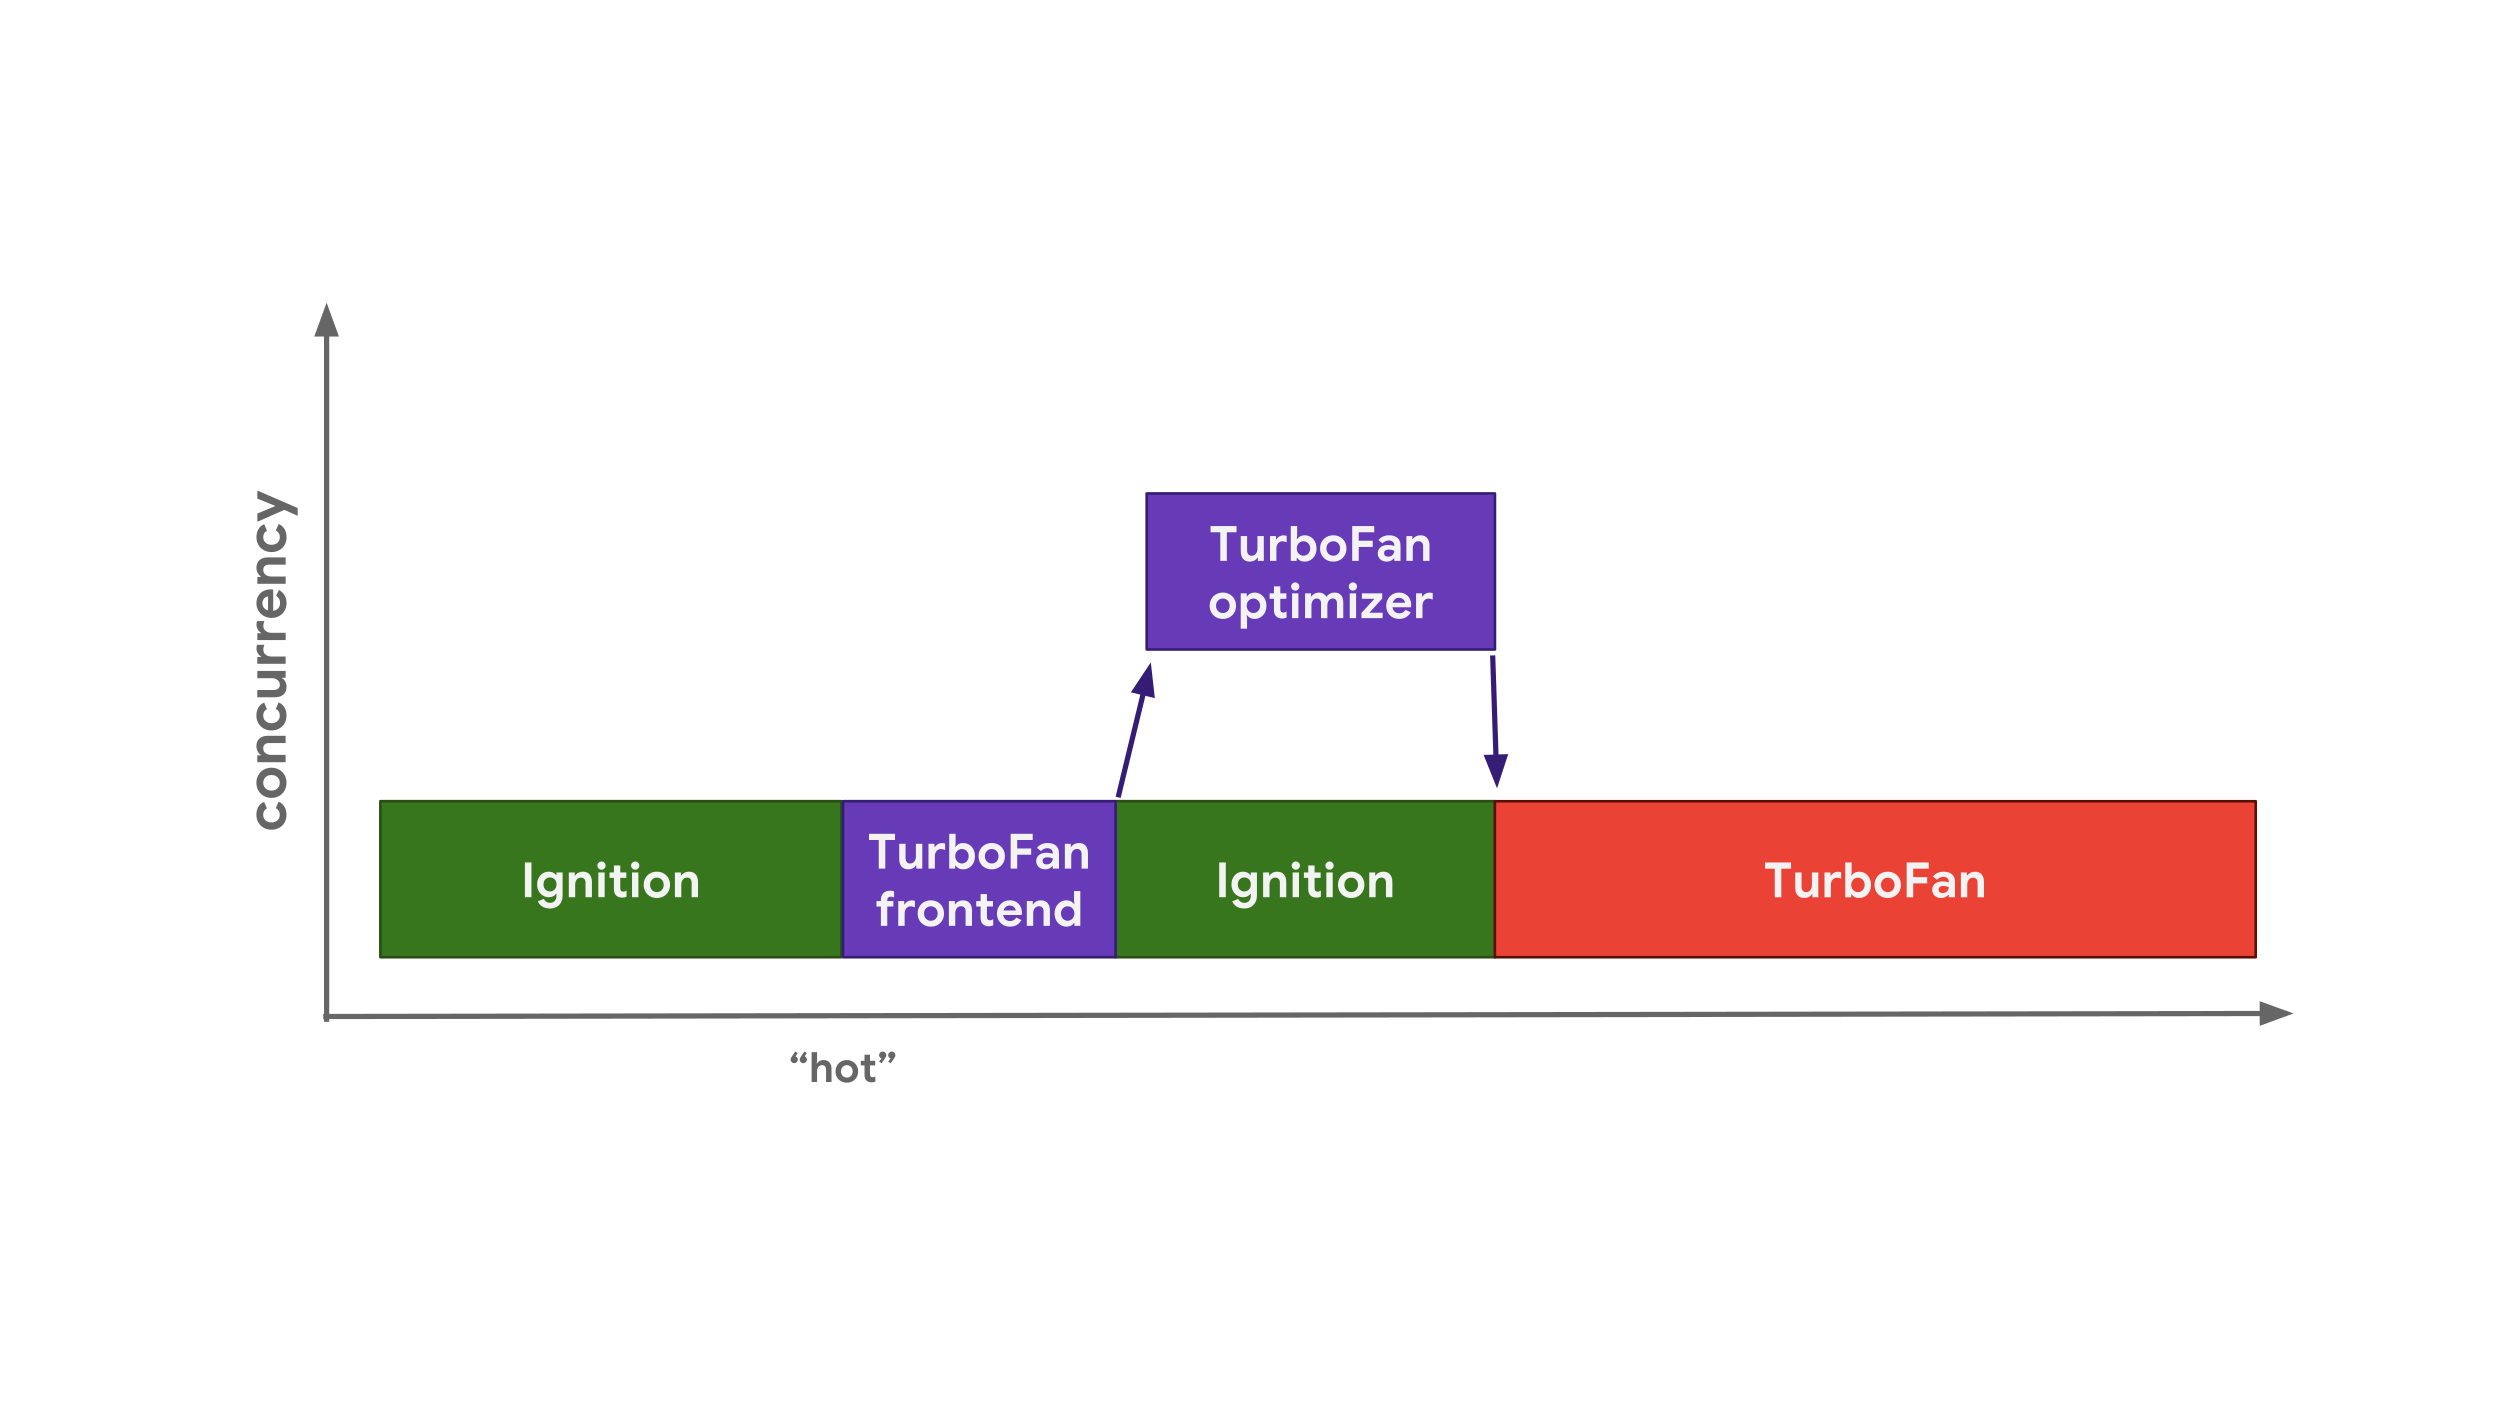 <svg viewBox="0 0 960 540" fill="none" stroke-linecap="square" stroke-miterlimit="10" xmlns="http://www.w3.org/2000/svg"><rect x="0" y="0" width="960" height="540" fill="#333333" stroke="none"/><clipPath id="a"><path d="M0 0h960v540H0V0z"/></clipPath><g clip-path="url(#a)"><path fill="#fff" d="M0 0h960v540H0z" fill-rule="evenodd"/><path fill="#666" d="M25.705 517.365v-1.93h6.463c.066.34.104.746.104 1.184 0 1.447-.397 3.24-1.672 4.515-1.24 1.293-2.827 1.982-4.929 1.982-3.895 0-7.17-3.17-7.17-7.066 0-3.895 3.275-7.066 7.17-7.066 2.154 0 3.689.844 4.843 1.947l-1.361 1.362c-.827-.776-1.948-1.379-3.481-1.379-2.844 0-5.068 2.292-5.068 5.136 0 2.844 2.224 5.136 5.068 5.136 1.844 0 2.895-.741 3.567-1.413.548-.547.908-1.333 1.048-2.407h-4.582zM42.188 518.578c0 2.62-2.05 4.55-4.567 4.55-2.517 0-4.567-1.93-4.567-4.55 0-2.637 2.05-4.55 4.567-4.55 2.516 0 4.567 1.913 4.567 4.55zm-1.999 0c0-1.637-1.189-2.758-2.568-2.758-1.378 0-2.568 1.12-2.568 2.758 0 1.62 1.189 2.758 2.568 2.758s2.568-1.138 2.568-2.758zM52.152 518.578c0 2.62-2.05 4.55-4.567 4.55-2.517 0-4.568-1.93-4.568-4.55 0-2.637 2.051-4.55 4.568-4.55 2.516 0 4.567 1.913 4.567 4.55zm-2 0c0-1.637-1.188-2.758-2.567-2.758-1.379 0-2.568 1.12-2.568 2.758 0 1.62 1.189 2.758 2.568 2.758 1.378 0 2.568-1.138 2.568-2.758zM61.702 514.304v8.17c0 3.36-1.982 4.739-4.326 4.739-2.206 0-3.533-1.483-4.033-2.69l1.74-.723c.311.741 1.069 1.62 2.293 1.62 1.5 0 2.43-.93 2.43-2.67v-.656h-.068c-.449.552-1.31 1.034-2.396 1.034-2.275 0-4.36-1.982-4.36-4.533 0-2.568 2.085-4.567 4.36-4.567 1.086 0 1.947.483 2.396 1.018h.068v-.742h1.896zm-1.758 4.291c0-1.602-1.068-2.775-2.43-2.775-1.379 0-2.533 1.173-2.533 2.775 0 1.586 1.154 2.741 2.533 2.741 1.361 0 2.43-1.155 2.43-2.74zM65.088 509.522v13.33H63.09v-13.33h2zM72.81 520.077l1.55 1.034c-.5.742-1.706 2.017-3.791 2.017-2.586 0-4.516-2-4.516-4.55 0-2.707 1.948-4.551 4.292-4.551 2.361 0 3.516 1.879 3.895 2.896l.207.517-6.084 2.516c.465.914 1.19 1.379 2.206 1.379s1.723-.499 2.24-1.258zm-4.775-1.637l4.067-1.69c-.224-.568-.896-.965-1.689-.965-1.017.001-2.43.897-2.378 2.655z" fill-rule="evenodd"/><path fill="#fff" d="M2.37 495.703h96v44.284h-96z" fill-rule="evenodd"/><path fill="none" d="M79.276 386.215l.063-264.85h45.795l-.063 264.85z"/><path fill="#666" d="M110.014 312.89q0 1.64-.735 2.953-.734 1.297-2.063 2.031-1.328.735-2.984.735-1.672 0-2.969-.735-1.312-.734-2.062-2.031-.75-1.313-.75-2.953.001-1.813.783-3.11.781-1.312 2.203-1.875l1.062 2.547q-1.437.688-1.438 2.438 0 1.281.875 2.11.859.812 2.296.812 1.454 0 2.329-.813.875-.828.875-2.11 0-1.765-1.546-2.562l1.11-2.531q1.437.703 2.234 2 .78 1.297.78 3.094zm.003-12.3q0 1.672-.75 3-.766 1.329-2.079 2.063-1.313.734-2.953.734-1.625 0-2.938-.734-1.328-.734-2.077-2.062-.766-1.329-.765-3 0-1.672.766-2.985.75-1.328 2.079-2.062 1.312-.735 2.937-.735 1.641 0 2.953.735 1.313.734 2.078 2.062.75 1.313.75 2.985zm-2.578 0q0-.812-.374-1.5-.39-.687-1.11-1.093-.734-.406-1.718-.406-.969 0-1.688.406t-1.094 1.094q-.39.687-.39 1.5-.001.796.39 1.484.374.687 1.093 1.11.719.406 1.687.406.954 0 1.704-.407.734-.422 1.125-1.109.375-.688.375-1.484zm-8.639-7.913l.001-2.625h1.36v-.172q-.782-.5-1.235-1.39-.468-.891-.468-1.938 0-1.969 1.204-2.984 1.188-1.032 3.25-1.032h6.766v2.797h-6.423q-1.047 0-1.61.531-.577.532-.578 1.5 0 1.125.875 1.829.86.687 2.187.687h5.547v2.797H98.8zm11.223-17.9q0 1.64-.735 2.952-.734 1.297-2.063 2.032-1.328.734-2.984.734-1.672 0-2.969-.734-1.312-.735-2.062-2.032-.75-1.312-.749-2.953 0-1.812.782-3.11.782-1.312 2.204-1.874l1.061 2.547q-1.437.687-1.438 2.437 0 1.282.875 2.11.859.812 2.297.812 1.453 0 2.328-.812.875-.828.875-2.11 0-1.765-1.546-2.562l1.11-2.531q1.437.703 2.234 2 .78 1.296.78 3.093zm.003-11.034q0 1.968-1.22 3-1.218 1.015-3.39 1.015h-6.61l.001-2.797h6.266q1.11 0 1.75-.53.625-.532.625-1.407 0-1.188-.874-1.89-.875-.704-2.219-.704h-5.547v-2.797h10.876v2.625h-1.36v.172q.78.485 1.25 1.375.452.875.452 1.938zm-11.217-8.838l.001-2.625h1.453v-.172q-.765-.407-1.265-1.25-.516-.86-.515-1.89 0-.75.234-1.36h2.797q-.203.578-.297.968-.11.391-.11.844 0 1.235.906 1.969.89.719 2.25.719h5.422v2.797H98.808zm.003-9.108v-2.625h1.453v-.171q-.765-.407-1.265-1.25-.515-.86-.515-1.891 0-.75.235-1.36h2.796q-.203.579-.297.97-.11.39-.11.843 0 1.234.907 1.969.89.719 2.25.719h5.421v2.796H98.812zm11.222-14.216q0 1.625-.75 2.937-.751 1.297-2.064 2.032-1.313.734-2.953.734-1.547 0-2.875-.719-1.344-.734-2.125-2.015-.796-1.282-.796-2.86 0-1.687.735-2.89.72-1.22 1.985-1.844 1.25-.64 2.782-.64.5 0 .937.062l-.002 8.172q1.313-.22 1.985-1.032.656-.828.656-1.968 0-.97-.405-1.657-.422-.687-1.125-1.093l1.11-2.266q2.906 1.656 2.905 5.047zm-7.109-2.578q-.5.047-1 .375-.516.328-.844.922-.328.578-.329 1.375 0 1 .594 1.718.578.704 1.578 1.032l.001-5.422zm-4.108-4.832v-2.625h1.36v-.172q-.781-.5-1.234-1.39-.469-.891-.469-1.938 0-1.97 1.204-2.985 1.188-1.031 3.25-1.031h6.766v2.797h-6.422q-1.047 0-1.61.531-.578.531-.578 1.5 0 1.125.874 1.828.86.688 2.188.688h5.546v2.797H98.817zm11.223-17.901q0 1.64-.735 2.953-.735 1.297-2.063 2.031-1.329.735-2.985.735-1.672 0-2.968-.735-1.313-.734-2.062-2.03-.75-1.313-.75-2.954 0-1.812.782-3.11.782-1.312 2.204-1.874l1.062 2.547q-1.438.687-1.438 2.437 0 1.281.874 2.11.86.812 2.297.812 1.453 0 2.328-.813.875-.828.876-2.109 0-1.766-1.547-2.562l1.11-2.532q1.438.703 2.234 2 .781 1.297.78 3.094zm-.857-10.487l-10.36 4.578v-3.171l6.766-2.813v-.172l-6.764-2.719v-3.109l15.483 6.719v3l-5.125-2.313z"/><path fill="#38761d" d="M146.058 307.661h177.07v59.906h-177.07z" fill-rule="evenodd"/><path stroke="#274e13" stroke-linejoin="round" stroke-linecap="butt" d="M146.058 307.661h177.07v59.906h-177.07z"/><path fill="#f3f3f3" d="M201.564 331.175h2.515v13.36h-2.515v-13.36zm9.606 17.687q-1.812 0-3.015-.812-1.188-.813-1.594-1.953l2.297-.922q.297.703.906 1.11.625.421 1.406.421 1.156 0 1.828-.719.688-.703.688-2.015v-.75h-.14q-.454.64-1.188.984-.72.328-1.657.328-1.171 0-2.187-.61-1.016-.609-1.64-1.718-.61-1.11-.61-2.578 0-1.469.61-2.578.624-1.11 1.64-1.719 1.016-.61 2.187-.61.938 0 1.657.344.734.329 1.187.97h.14v-1.016h2.36v8.859q0 1.531-.61 2.64-.593 1.126-1.702 1.735-1.094.61-2.563.61zm.031-6.547q1.032 0 1.75-.718.735-.72.735-1.97 0-1.28-.719-1.983-.719-.704-1.766-.704-1.03 0-1.765.72-.735.702-.735 1.968t.735 1.984q.734.703 1.765.703zm7.22-7.296h2.297v1.187h.156q.422-.687 1.203-1.078.797-.406 1.703-.406 1.72 0 2.61 1.047.906 1.046.906 2.859v5.906h-2.453v-5.61q0-.921-.469-1.421t-1.297-.5q-1 0-1.61.766-.593.765-.593 1.921v4.844h-2.453v-9.515zm12.566-1.047q-.656 0-1.125-.47-.469-.468-.469-1.108 0-.657.469-1.11.469-.469 1.125-.469t1.11.47q.452.452.452 1.109 0 .64-.453 1.109t-1.11.469zm-1.235 1.047h2.438v9.515h-2.438v-9.515zm9.134 9.671q-.703 0-1.297-.218-.594-.22-.969-.594-.875-.844-.875-2.39v-4.376h-1.672v-2.093h1.672v-2.688h2.438v2.688h2.328v2.093h-2.328v3.938q0 .719.312 1.047.266.297.906.297.344 0 .579-.094.234-.094.609-.328v2.39q-.797.328-1.703.328zm5.048-10.718q-.656 0-1.125-.47-.469-.468-.469-1.108 0-.657.47-1.11.468-.469 1.124-.469.656 0 1.11.47.453.452.453 1.109 0 .64-.453 1.109-.454.469-1.11.469zm-1.234 1.047h2.437v9.515H242.7v-9.515zm9.555 9.812q-1.484 0-2.64-.656-1.157-.672-1.797-1.813-.64-1.156-.64-2.578t.64-2.578q.64-1.156 1.797-1.812 1.156-.672 2.64-.672 1.453 0 2.61.672 1.156.656 1.796 1.812.641 1.156.641 2.578t-.64 2.578q-.641 1.14-1.797 1.813-1.157.656-2.61.656zm0-2.25q.703 0 1.297-.328.61-.344.953-.984.36-.641.36-1.485 0-.844-.36-1.469-.344-.64-.953-.968-.594-.344-1.297-.344-.719 0-1.312.344-.594.328-.97.968-.358.625-.358 1.47 0 .827.359 1.484.375.64.969.984.593.328 1.312.328zm6.911-7.562h2.297v1.187h.156q.422-.687 1.204-1.078.796-.406 1.703-.406 1.718 0 2.609 1.047.906 1.046.906 2.859v5.906h-2.453v-5.61q0-.921-.469-1.421-.468-.5-1.296-.5-1 0-1.61.766-.594.765-.594 1.921v4.844h-2.453v-9.515z"/><path fill="#38761d" d="M428.362 307.661h145.701v59.906h-145.7z" fill-rule="evenodd"/><path stroke="#274e13" stroke-linejoin="round" stroke-linecap="butt" d="M428.362 307.661h145.701v59.906h-145.7z"/><path fill="#f3f3f3" d="M468.183 331.175h2.516v13.36h-2.516v-13.36zm9.607 17.687q-1.813 0-3.016-.812-1.188-.813-1.594-1.953l2.297-.922q.297.703.906 1.11.625.421 1.407.421 1.156 0 1.828-.719.687-.703.687-2.015v-.75h-.14q-.454.64-1.188.984-.719.328-1.656.328-1.172 0-2.188-.61-1.015-.609-1.64-1.718-.61-1.11-.61-2.578 0-1.469.61-2.578.625-1.11 1.64-1.719 1.016-.61 2.188-.61.937 0 1.656.344.734.329 1.188.97h.14v-1.016h2.36v8.859q0 1.531-.61 2.64-.594 1.126-1.703 1.735-1.094.61-2.562.61zm.03-6.547q1.032 0 1.75-.718.735-.72.735-1.97 0-1.28-.719-1.983-.718-.704-1.765-.704-1.031 0-1.766.72-.734.702-.734 1.968t.734 1.984q.735.703 1.766.703zm7.22-7.296h2.297v1.187h.157q.421-.687 1.203-1.078.797-.406 1.703-.406 1.719 0 2.61 1.047.905 1.046.905 2.859v5.906h-2.453v-5.61q0-.921-.468-1.421-.47-.5-1.297-.5-1 0-1.61.766-.593.765-.593 1.921v4.844h-2.454v-9.515zm12.566-1.047q-.656 0-1.125-.47-.469-.468-.469-1.108 0-.657.47-1.11.468-.469 1.124-.469.656 0 1.11.47.453.452.453 1.109 0 .64-.453 1.109-.454.469-1.11.469zm-1.234 1.047h2.437v9.515h-2.437v-9.515zm9.133 9.671q-.703 0-1.297-.218-.593-.22-.968-.594-.875-.844-.875-2.39v-4.376h-1.672v-2.093h1.672v-2.688h2.437v2.688h2.328v2.093h-2.328v3.938q0 .719.313 1.047.265.297.906.297.344 0 .578-.094.234-.094.61-.328v2.39q-.797.328-1.704.328zm5.049-10.718q-.657 0-1.125-.47-.47-.468-.47-1.108 0-.657.47-1.11.468-.469 1.125-.469.656 0 1.109.47.453.452.453 1.109 0 .64-.453 1.109t-1.11.469zm-1.235 1.047h2.438v9.515h-2.438v-9.515zm9.556 9.812q-1.485 0-2.641-.656-1.156-.672-1.797-1.813-.64-1.156-.64-2.578t.64-2.578q.64-1.156 1.797-1.812 1.156-.672 2.64-.672 1.454 0 2.61.672 1.156.656 1.797 1.812.64 1.156.64 2.578t-.64 2.578q-.64 1.14-1.797 1.813-1.156.656-2.61.656zm0-2.25q.703 0 1.297-.328.609-.344.953-.984.359-.641.359-1.485 0-.844-.36-1.469-.343-.64-.952-.968-.594-.344-1.297-.344-.72 0-1.313.344-.594.328-.969.968-.359.625-.359 1.47 0 .827.36 1.484.374.64.968.984.594.328 1.313.328zm6.91-7.562h2.298v1.187h.156q.422-.687 1.203-1.078.797-.406 1.703-.406 1.719 0 2.61 1.047.906 1.046.906 2.859v5.906h-2.453v-5.61q0-.921-.47-1.421-.468-.5-1.296-.5-1 0-1.61.766-.593.765-.593 1.921v4.844h-2.453v-9.515z"/><path fill="#ea4335" d="M574.04 307.672h292.157v59.905H574.039z" fill-rule="evenodd"/><path stroke="#5b0f00" stroke-linejoin="round" stroke-linecap="butt" d="M574.04 307.672h292.157v59.905H574.039z"/><path fill="#f3f3f3" d="M681.508 333.576h-3.734v-2.39h9.984v2.39h-3.734v10.969h-2.516v-10.97zm11.36 11.266q-1.718 0-2.609-1.063-.89-1.062-.89-2.969v-5.78h2.437v5.483q0 .97.47 1.532.468.547 1.233.547 1.047 0 1.657-.766.61-.766.61-1.953v-4.844h2.452v9.516h-2.297v-1.188h-.156q-.422.688-1.203 1.094-.766.39-1.703.39zm7.738-9.813h2.297v1.266h.157q.359-.672 1.093-1.11.75-.437 1.641-.437.656 0 1.203.203v2.453q-.5-.187-.86-.266-.343-.093-.734-.093-1.078 0-1.718.78-.625.782-.625 1.985v4.735h-2.454v-9.516zm13.28 9.813q-.985 0-1.735-.407-.75-.406-1.125-1.03h-.156v1.14h-2.297v-13.36h2.453v3.657l-.156 1.343h.156q.39-.61 1.125-1.03.75-.423 1.734-.423 1.281 0 2.328.64 1.063.641 1.657 1.798.593 1.156.593 2.625 0 1.468-.593 2.625-.594 1.14-1.657 1.78-1.047.642-2.328.642zm-.438-2.25q.687 0 1.28-.36.61-.36.954-.984.36-.64.36-1.453 0-.828-.36-1.453-.344-.641-.953-.985-.594-.344-1.281-.344-.672 0-1.266.344t-.953.985q-.36.625-.36 1.453 0 .812.36 1.453.36.625.953.984.594.36 1.266.36zm11.46 2.25q-1.485 0-2.641-.657-1.157-.672-1.797-1.812-.64-1.156-.64-2.578t.64-2.578q.64-1.157 1.797-1.813 1.156-.672 2.64-.672 1.453 0 2.61.672 1.156.656 1.797 1.813.64 1.156.64 2.578t-.64 2.578q-.641 1.14-1.797 1.812-1.157.657-2.61.657zm0-2.25q.702 0 1.296-.329.61-.343.953-.984.36-.64.36-1.484t-.36-1.47q-.343-.64-.953-.968-.594-.344-1.297-.344-.718 0-1.312.344-.594.328-.969.969-.36.625-.36 1.469 0 .828.36 1.484.375.64.969.984.594.329 1.312.329zm7.254-11.407h8.469v2.39h-5.953v3.25h5.36v2.392h-5.36v5.328h-2.516v-13.36zm13.268 13.657q-1.515 0-2.484-.875-.969-.891-.969-2.329 0-.953.5-1.671.5-.735 1.375-1.125.89-.391 1.953-.391 1.469 0 2.516.422v-.406q0-.782-.594-1.266-.578-.484-1.578-.484-.672 0-1.297.312-.625.297-1.031.797l-1.563-1.234q.688-.891 1.735-1.375 1.047-.485 2.265-.485 2.188 0 3.329 1.016 1.14 1 1.14 2.937v5.86h-2.406v-.97h-.156q-.422.563-1.125.923-.703.344-1.61.344zm.578-1.907q1.063 0 1.688-.672.625-.687.625-1.593-.953-.453-2-.453-1.906 0-1.906 1.421 0 .579.406.938.422.36 1.187.36zm6.967-7.906h2.296v1.188h.157q.422-.688 1.203-1.079.797-.406 1.703-.406 1.719 0 2.61 1.047.906 1.047.906 2.86v5.906h-2.454v-5.61q0-.922-.468-1.422-.469-.5-1.297-.5-1 0-1.61.766-.593.766-.593 1.922v4.844h-2.453v-9.516z"/><path fill="#673ab7" d="M440.33 189.49h133.733v59.906H440.331z" fill-rule="evenodd"/><path stroke="#351c75" stroke-linejoin="round" stroke-linecap="butt" d="M440.33 189.49h133.733v59.906H440.331z"/><path fill="#f3f3f3" d="M468.587 204.395h-3.734v-2.39h9.984v2.39h-3.734v10.969h-2.516v-10.97zm11.36 11.265q-1.718 0-2.609-1.062-.89-1.063-.89-2.969v-5.781h2.437v5.484q0 .97.469 1.532.469.546 1.234.546 1.047 0 1.657-.765.609-.766.609-1.953v-4.844h2.453v9.516h-2.297v-1.188h-.156q-.422.688-1.203 1.094-.766.39-1.703.39zm7.738-9.812h2.297v1.266h.156q.36-.672 1.094-1.11.75-.437 1.64-.437.657 0 1.204.203v2.453q-.5-.188-.86-.266-.343-.093-.734-.093-1.078 0-1.719.78-.625.782-.625 1.985v4.735h-2.453v-9.516zm13.279 9.812q-.984 0-1.734-.406t-1.125-1.031h-.157v1.14h-2.297v-13.359h2.454v3.656l-.157 1.344h.157q.39-.61 1.125-1.031.75-.422 1.734-.422 1.281 0 2.328.64 1.063.641 1.656 1.798.594 1.156.594 2.625 0 1.468-.594 2.625-.593 1.14-1.656 1.78-1.047.641-2.328.641zm-.438-2.25q.688 0 1.282-.359.61-.36.953-.984.36-.64.36-1.453 0-.829-.36-1.454-.344-.64-.953-.984-.594-.344-1.282-.344-.671 0-1.265.344-.594.344-.953.984-.36.625-.36 1.454 0 .812.36 1.453.36.625.953.984.594.36 1.265.36zm11.46 2.25q-1.484 0-2.64-.656-1.157-.672-1.797-1.812-.641-1.157-.641-2.578 0-1.422.64-2.579.641-1.156 1.797-1.812 1.157-.672 2.641-.672 1.453 0 2.61.672 1.156.656 1.796 1.812.64 1.157.64 2.579 0 1.421-.64 2.578-.64 1.14-1.797 1.812-1.156.656-2.609.656zm0-2.25q.703 0 1.297-.328.61-.343.953-.984.36-.64.36-1.484t-.36-1.47q-.344-.64-.953-.968-.594-.344-1.297-.344-.719 0-1.312.344-.594.328-.97.969-.359.625-.359 1.469 0 .828.36 1.484.375.64.969.984.593.328 1.312.328zm7.255-11.406h8.469v2.39h-5.953v3.25h5.359v2.391h-5.36v5.329h-2.515v-13.36zm13.268 13.656q-1.516 0-2.484-.875-.97-.89-.97-2.328 0-.953.5-1.672.5-.734 1.376-1.125.89-.39 1.953-.39 1.469 0 2.516.422v-.407q0-.78-.594-1.265-.578-.485-1.578-.485-.672 0-1.297.313-.625.297-1.031.797l-1.563-1.235q.688-.89 1.735-1.375 1.046-.484 2.265-.484 2.188 0 3.328 1.016 1.14 1 1.14 2.937v5.86H535.4v-.97h-.157q-.421.563-1.125.923-.703.343-1.609.343zm.578-1.906q1.063 0 1.688-.672.625-.687.625-1.593-.953-.454-2-.454-1.907 0-1.907 1.422 0 .578.407.938.422.36 1.187.36zm6.966-7.906h2.297v1.187h.156q.422-.687 1.204-1.078.796-.406 1.703-.406 1.718 0 2.61 1.047.905 1.047.905 2.86v5.906h-2.453v-5.61q0-.922-.469-1.422-.468-.5-1.296-.5-1 0-1.61.766-.594.766-.594 1.922v4.844h-2.453v-9.516zm9.988 9.516zM469.59 237.66q-1.485 0-2.64-.656-1.157-.672-1.798-1.812-.64-1.157-.64-2.578 0-1.422.64-2.579.64-1.156 1.797-1.812 1.156-.672 2.64-.672 1.454 0 2.61.672 1.156.656 1.797 1.812.64 1.157.64 2.579 0 1.421-.64 2.578-.64 1.14-1.797 1.812-1.156.656-2.61.656zm0-2.25q.703 0 1.297-.328.609-.343.953-.984.36-.64.36-1.484t-.36-1.47q-.344-.64-.953-.968-.594-.344-1.297-.344-.719 0-1.313.344-.594.328-.969.969-.359.625-.359 1.469 0 .828.36 1.484.374.64.968.984.594.328 1.313.328zm6.848-7.562h2.297v1.156h.14q.391-.61 1.141-1.031.75-.422 1.72-.422 1.28 0 2.327.64 1.063.641 1.657 1.798.593 1.156.593 2.625 0 1.468-.593 2.625-.594 1.14-1.657 1.78-1.047.641-2.328.641-.969 0-1.734-.406-.75-.406-1.125-1.031h-.14l.14 1.344v3.828h-2.438v-13.547zm4.86 7.562q.687 0 1.28-.359.61-.36.954-.984.36-.64.36-1.453 0-.829-.36-1.454-.344-.64-.953-.984-.594-.344-1.281-.344-.672 0-1.266.344t-.953.984q-.344.625-.344 1.454 0 .812.344 1.453.36.625.953.984.594.36 1.266.36zm11.04 2.11q-.702 0-1.296-.219-.594-.219-.969-.594-.875-.843-.875-2.39v-4.375h-1.672v-2.094h1.672v-2.688h2.438v2.688h2.328v2.094h-2.328v3.937q0 .719.312 1.047.266.297.907.297.343 0 .578-.094.234-.094.61-.328v2.39q-.798.329-1.704.329zm5.05-10.719q-.657 0-1.126-.469-.469-.468-.469-1.109 0-.656.47-1.11.468-.468 1.124-.468.656 0 1.11.469.453.453.453 1.109 0 .64-.453 1.11-.454.468-1.11.468zm-1.235 1.047h2.437v9.516h-2.437v-9.516zm4.993 0h2.297v1.187h.156q.437-.687 1.187-1.078.766-.406 1.703-.406 1 0 1.75.484.75.47 1.063 1.188.469-.734 1.281-1.203.813-.469 1.907-.469 1.625 0 2.468 1 .86 1 .86 2.688v6.125h-2.422v-5.672q0-.89-.422-1.375t-1.172-.485q-.953 0-1.531.75-.563.75-.563 1.985v4.797h-2.437v-5.672q0-.89-.438-1.375-.437-.485-1.234-.485-.906 0-1.453.75t-.547 1.985v4.797h-2.453v-9.516zm18.386-1.047q-.656 0-1.125-.469-.469-.468-.469-1.109 0-.656.47-1.11.468-.468 1.124-.468.656 0 1.11.469.453.453.453 1.109 0 .64-.453 1.11-.454.468-1.11.468zm-1.234 1.047h2.437v9.516h-2.437v-9.516zm4.508 7.516l4.97-5.438h-4.813v-2.078h7.812v2l-4.953 5.437h5.11v2.079h-8.126v-2zm14.487 2.296q-1.422 0-2.563-.64-1.14-.656-1.781-1.797-.64-1.156-.64-2.594 0-1.36.624-2.531.641-1.172 1.75-1.86 1.125-.687 2.516-.687 1.469 0 2.531.64 1.063.626 1.61 1.735.562 1.094.562 2.438 0 .421-.062.828h-7.141q.188 1.125.906 1.718.719.594 1.719.594.844 0 1.453-.36.61-.374.953-.984l1.985.97q-1.453 2.53-4.422 2.53zm2.25-6.203q-.031-.453-.328-.89-.282-.438-.797-.72-.516-.296-1.203-.296-.875 0-1.5.516-.625.5-.907 1.39h4.735zm4.232-3.609h2.297v1.266h.156q.36-.672 1.094-1.11.75-.437 1.64-.437.657 0 1.204.203v2.453q-.5-.188-.86-.266-.343-.093-.734-.093-1.078 0-1.719.78-.625.782-.625 1.985v4.735h-2.453v-9.516z"/><path fill="#673ab7" d="M323.733 307.661h104.63v59.906h-104.63z" fill-rule="evenodd"/><path stroke="#351c75" stroke-linejoin="round" stroke-linecap="butt" d="M323.733 307.661h104.63v59.906h-104.63z"/><path fill="#f3f3f3" d="M337.438 322.565h-3.734v-2.39h9.984v2.39h-3.734v10.97h-2.516v-10.97zm11.36 11.266q-1.718 0-2.609-1.062-.89-1.063-.89-2.97v-5.78h2.437v5.484q0 .969.469 1.531.469.547 1.234.547 1.047 0 1.657-.766.609-.765.609-1.953v-4.843h2.453v9.515h-2.297v-1.187h-.156q-.422.687-1.203 1.093-.766.391-1.703.391zm7.738-9.812h2.297v1.265h.156q.36-.672 1.094-1.11.75-.437 1.64-.437.657 0 1.204.203v2.454q-.5-.188-.86-.266-.343-.094-.734-.094-1.078 0-1.719.781-.625.782-.625 1.985v4.734h-2.453v-9.515zm13.28 9.812q-.985 0-1.735-.406-.75-.406-1.125-1.031h-.157v1.14h-2.296v-13.36h2.453v3.657l-.157 1.344h.157q.39-.61 1.125-1.031.75-.422 1.734-.422 1.281 0 2.328.64 1.063.64 1.656 1.797.594 1.156.594 2.625t-.594 2.625q-.593 1.14-1.656 1.781-1.047.641-2.328.641zm-.438-2.25q.687 0 1.28-.36.61-.359.954-.984.36-.64.36-1.453 0-.828-.36-1.453-.344-.64-.953-.984-.594-.344-1.281-.344-.672 0-1.266.344-.594.343-.953.984-.36.625-.36 1.453 0 .813.36 1.453.36.625.953.985.594.36 1.266.36zm11.46 2.25q-1.485 0-2.641-.656-1.157-.672-1.797-1.813-.641-1.156-.641-2.578t.64-2.578q.641-1.156 1.798-1.812 1.156-.672 2.64-.672 1.453 0 2.61.672 1.156.656 1.796 1.812.641 1.156.641 2.578t-.64 2.578q-.641 1.14-1.797 1.813-1.157.656-2.61.656zm0-2.25q.702 0 1.296-.328.61-.344.953-.984.36-.641.36-1.485 0-.844-.36-1.469-.344-.64-.953-.968-.594-.344-1.297-.344-.719 0-1.312.344-.594.328-.97.968-.358.625-.358 1.47 0 .827.359 1.484.375.64.969.984.593.328 1.312.328zm7.254-11.406h8.469v2.39h-5.953v3.25h5.359v2.391h-5.36v5.328h-2.515v-13.36zm13.268 13.656q-1.515 0-2.484-.875-.969-.89-.969-2.328 0-.953.5-1.672.5-.734 1.375-1.125.89-.39 1.953-.39 1.469 0 2.516.421v-.406q0-.781-.594-1.266-.578-.484-1.578-.484-.672 0-1.297.313-.625.296-1.031.796l-1.563-1.234q.688-.89 1.735-1.375 1.047-.484 2.265-.484 2.188 0 3.328 1.015 1.141 1 1.141 2.938v5.86h-2.406v-.97h-.156q-.422.563-1.125.922-.704.344-1.61.344zm.578-1.906q1.063 0 1.688-.672.625-.688.625-1.594-.953-.453-2-.453-1.906 0-1.906 1.422 0 .578.406.937.422.36 1.187.36zm6.966-7.906h2.297v1.187h.157q.421-.687 1.203-1.078.797-.406 1.703-.406 1.719 0 2.61 1.047.905 1.046.905 2.859v5.906h-2.453v-5.61q0-.921-.468-1.421-.47-.5-1.297-.5-1 0-1.61.766-.593.765-.593 1.921v4.844h-2.454v-9.515zm9.988 9.515zM338.258 348.112h-1.703v-2.093h1.703v-.516q0-1.625.97-2.547.968-.922 2.546-.922.89 0 1.547.203v2.39q-.36-.155-.64-.233-.266-.079-.61-.079-.625 0-1 .36-.36.36-.36.969v.375h2.329v2.093h-2.328v7.422h-2.454v-7.422zm6.674-2.093h2.297v1.265h.156q.36-.672 1.094-1.11.75-.437 1.64-.437.657 0 1.204.203v2.454q-.5-.188-.86-.266-.343-.094-.734-.094-1.078 0-1.719.781-.625.782-.625 1.985v4.734h-2.453v-9.515zm12.529 9.812q-1.484 0-2.64-.656-1.157-.672-1.798-1.813-.64-1.156-.64-2.578t.64-2.578q.641-1.156 1.797-1.812 1.157-.672 2.64-.672 1.454 0 2.61.672 1.157.656 1.797 1.812.64 1.156.64 2.578t-.64 2.578q-.64 1.14-1.797 1.813-1.156.656-2.61.656zm0-2.25q.703 0 1.297-.328.61-.344.953-.984.36-.641.36-1.485 0-.844-.36-1.469-.344-.64-.953-.968-.594-.344-1.297-.344-.719 0-1.313.344-.593.328-.968.968-.36.625-.36 1.47 0 .827.36 1.484.375.64.968.984.594.328 1.313.328zm6.911-7.562h2.297v1.187h.156q.422-.687 1.203-1.078.797-.406 1.703-.406 1.72 0 2.61 1.047.906 1.046.906 2.859v5.906h-2.453v-5.61q0-.921-.469-1.421t-1.297-.5q-1 0-1.61.766-.593.765-.593 1.921v4.844h-2.453v-9.515zm15.316 9.671q-.703 0-1.297-.218-.594-.22-.969-.594-.875-.844-.875-2.39v-4.376h-1.672v-2.093h1.672v-2.688h2.438v2.688h2.328v2.093h-2.328v3.938q0 .719.312 1.047.266.297.906.297.344 0 .578-.094.235-.094.61-.328v2.39q-.797.328-1.703.328zm8.126.141q-1.422 0-2.562-.64-1.141-.657-1.782-1.797-.64-1.157-.64-2.594 0-1.36.625-2.531.64-1.172 1.75-1.86 1.125-.687 2.515-.687 1.47 0 2.532.64 1.062.625 1.609 1.735.563 1.093.563 2.437 0 .422-.063.828h-7.14q.187 1.125.906 1.719.718.594 1.718.594.844 0 1.454-.36.609-.375.953-.984l1.984.969q-1.453 2.531-4.422 2.531zm2.25-6.203q-.031-.453-.328-.89-.281-.438-.797-.72-.515-.296-1.203-.296-.875 0-1.5.515-.625.5-.906 1.39h4.734zm4.233-3.61h2.296v1.188h.157q.422-.687 1.203-1.078.797-.406 1.703-.406 1.719 0 2.61 1.047.906 1.046.906 2.859v5.906h-2.454v-5.61q0-.921-.468-1.421-.469-.5-1.297-.5-1 0-1.61.766-.593.765-.593 1.921v4.844h-2.453v-9.515zm15.268 9.813q-1.28 0-2.343-.64-1.047-.641-1.657-1.782-.609-1.156-.609-2.625t.61-2.625q.609-1.156 1.656-1.797 1.062-.64 2.343-.64.97 0 1.72.422.75.421 1.14 1.03h.14l-.14-1.343v-3.656h2.422v13.36h-2.282v-1.141h-.14q-.375.625-1.14 1.03-.75.407-1.72.407zm.407-2.25q.687 0 1.281-.36.61-.359.953-.984.36-.64.36-1.453 0-.828-.36-1.453-.344-.64-.953-.984-.594-.344-1.281-.344-.672 0-1.266.344-.594.343-.953.984-.36.625-.36 1.453 0 .813.36 1.453.36.625.953.985.594.36 1.266.36z"/><path fill="none" d="M429.601 305.2l12.315-50.867"/><path stroke="#351c75" stroke-width="2" stroke-linejoin="round" stroke-linecap="butt" d="M429.601 305.2l9.491-39.204"/><path fill="#351c75" stroke="#351c75" stroke-width="2" stroke-linecap="butt" d="M442.303 266.774l-1.075-9.599-5.346 8.044z" fill-rule="evenodd"/><path fill="none" d="M573.22 252.677l1.637 50.047"/><path stroke="#351c75" stroke-width="2" stroke-linejoin="round" stroke-linecap="butt" d="M573.22 252.677l1.245 38.054"/><path fill="#351c75" stroke="#351c75" stroke-width="2" stroke-linecap="butt" d="M571.163 290.839l3.599 8.963 3.005-9.18z" fill-rule="evenodd"/><path fill="none" d="M268.75 395.47l109.922.063v28.252l-109.921-.063z"/><path fill="#666" d="M304.98 408.274q-.579 0-.985-.407-.406-.406-.406-.985 0-.28.094-.515.093-.235.312-.531l1.39-2.078.938.626-.812 1.25q.375.14.61.469.233.328.233.781 0 .578-.406.984-.39.406-.969.406zm3.5.002q-.579 0-.985-.407t-.406-.985q0-.28.094-.515.093-.235.312-.531l1.39-2.078.938.626-.812 1.25q.375.14.61.469.233.328.233.781 0 .578-.406.984-.39.406-.969.406zm3.183-4.248h2.093v2.891l-.14 1.422h.14q.344-.578 1.016-.921.672-.359 1.453-.359 1.5.001 2.281.892.797.892.797 2.454v5.078l-2.094-.001v-4.813q0-.78-.421-1.219-.422-.437-1.125-.438-.844 0-1.375.671-.532.672-.532 1.656v4.141l-2.093-.001v-11.453zm13.522 11.71q-1.265 0-2.25-.563-.984-.563-1.547-1.548-.547-.985-.547-2.22 0-1.218.547-2.202.563-1 1.547-1.562.985-.577 2.25-.576 1.25 0 2.235.579 1 .563 1.546 1.563.563.985.563 2.204 0 1.234-.563 2.218-.546.984-1.546 1.546-.985.562-2.235.561zm0-1.937q.61 0 1.125-.28.516-.282.813-.828.312-.547.312-1.281 0-.72-.312-1.266-.297-.547-.813-.829-.515-.297-1.125-.297t-1.125.296q-.5.281-.812.828-.313.546-.313 1.265 0 .719.313 1.282.312.547.812.828.516.282 1.125.282zm9.496 1.818q-.609 0-1.125-.173-.515-.187-.828-.516-.75-.719-.75-2.047v-3.766h-1.422v-1.782l1.422.001v-2.312h2.094v2.313l2 .001v1.782l-2-.001v3.39q0 .61.266.891.234.25.78.25.298 0 .5-.077.204-.078.517-.266v2.047q-.688.265-1.454.265zm2.907-7.952l.922-1.233q-.422-.11-.687-.454-.266-.36-.266-.797 0-.578.406-.984.406-.422.985-.421.578 0 .968.422.407.407.407.985 0 .28-.094.515t-.297.531l-1.39 2.062-.954-.626zm3.5.002l.922-1.233q-.422-.11-.687-.454-.266-.36-.266-.797 0-.578.406-.984.422-.422.985-.421.578 0 .984.422.406.407.406.985 0 .281-.11.515-.093.235-.296.531l-1.39 2.062-.954-.626z"/><path fill="none" d="M125.42 391.365v-275.15"/><path stroke="#666" stroke-width="2" stroke-linejoin="round" stroke-linecap="butt" d="M125.42 391.365v-263.15"/><path fill="#666" stroke="#666" stroke-width="2" stroke-linecap="butt" d="M128.723 128.215l-3.303-9.076-3.304 9.076z" fill-rule="evenodd"/><path fill="none" d="M125.134 390.336l755.59-1.165"/><path stroke="#666" stroke-width="2" stroke-linejoin="round" stroke-linecap="butt" d="M125.134 390.336l743.59-1.147"/><path fill="#666" stroke="#666" stroke-width="2" stroke-linecap="butt" d="M868.73 392.493l9.07-3.318-9.08-3.29z" fill-rule="evenodd"/></g></svg>